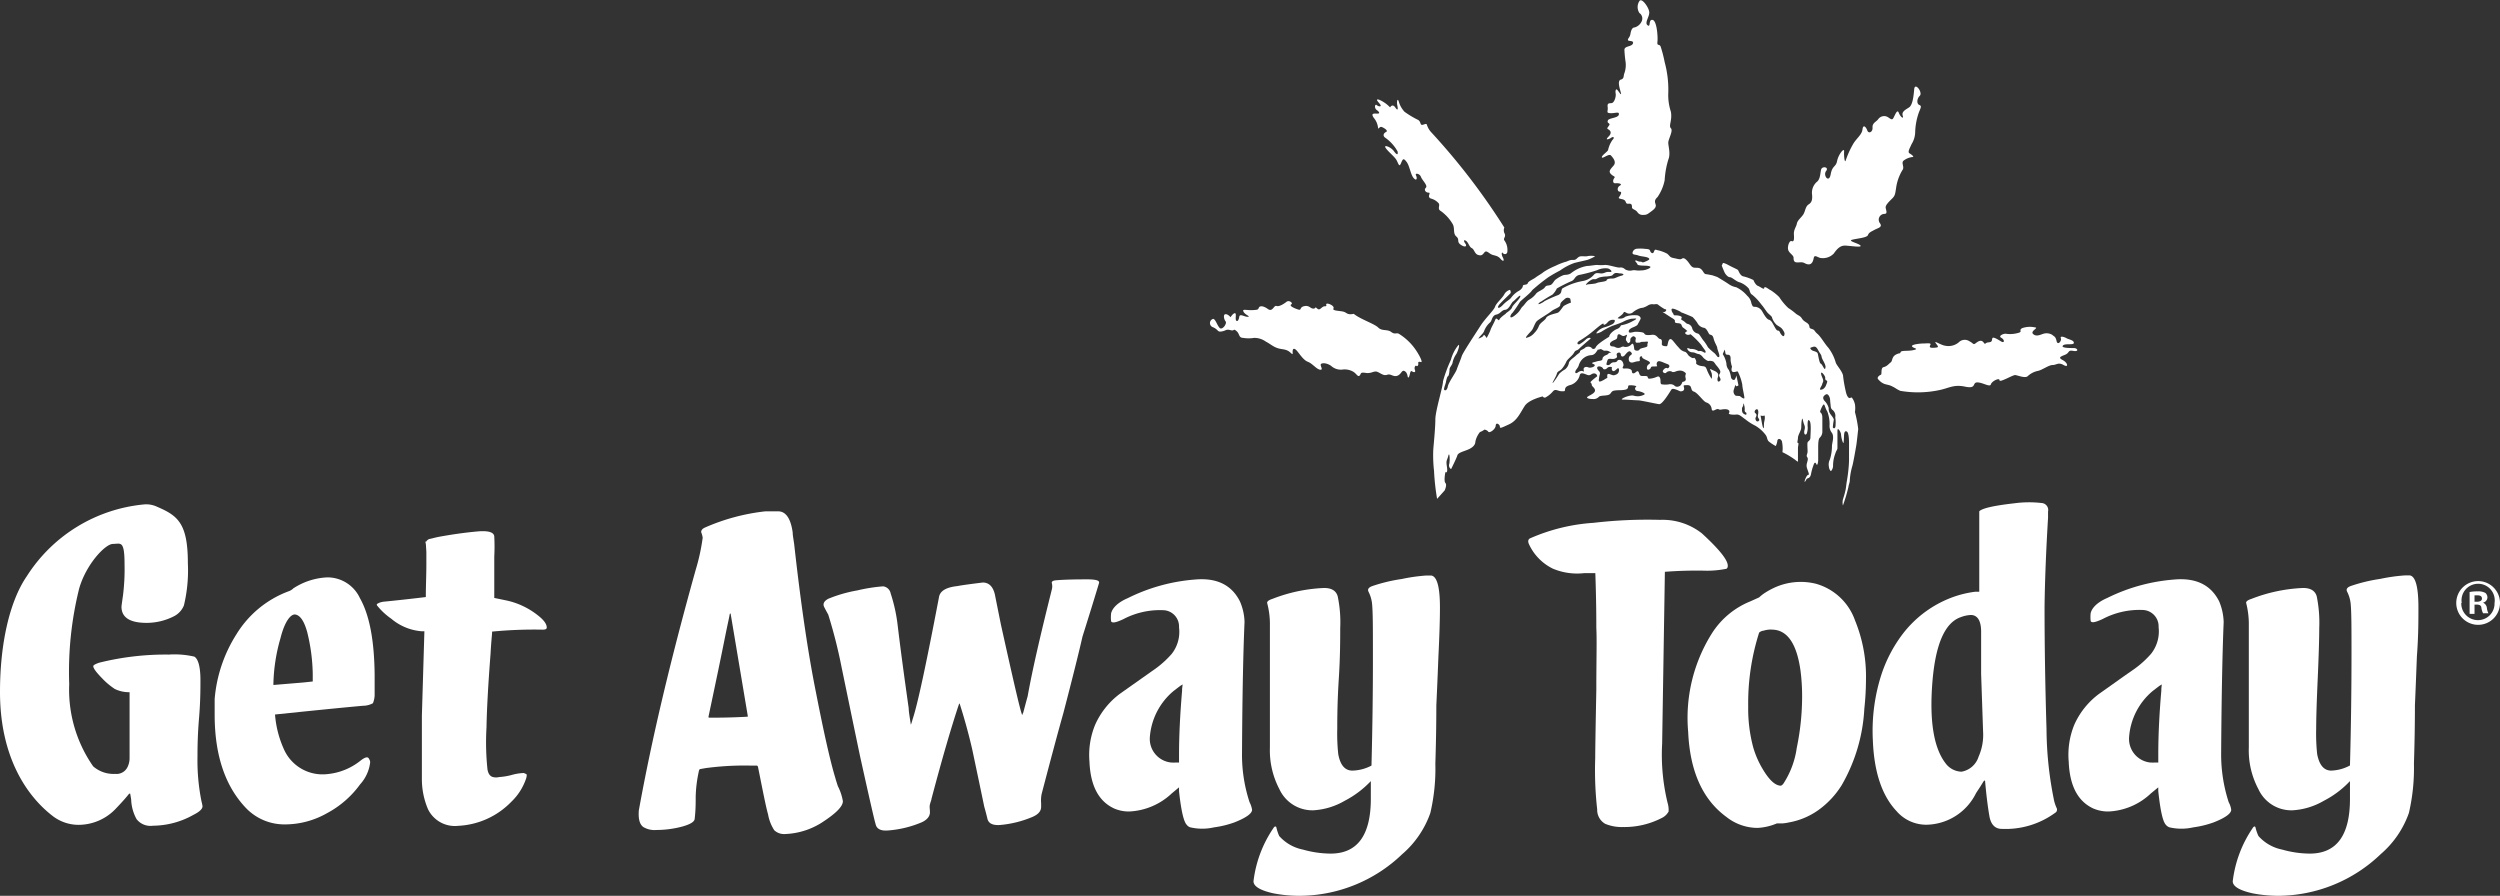 <svg xmlns="http://www.w3.org/2000/svg" viewBox="0 0 228.62 81.92"><rect x="0" y="0" width="228.62" height="81.92" fill="#333333" stroke="none"/><defs><style>.cls-1{fill:#fff;}</style></defs><g id="Layer_2" data-name="Layer 2"><g id="Layer_1-2" data-name="Layer 1"><path class="cls-1" d="M18.52,73.73c0,.25-.28.51-.82.78a7.64,7.64,0,0,1-3.71,1,1.61,1.61,0,0,1-1.5-.6A4,4,0,0,1,12,73.23c0-.19-.06-.4-.09-.65l-.1,0q-.36.47-1.2,1.35a4.7,4.7,0,0,1-3.46,1.5,3.88,3.88,0,0,1-2.36-.83C2.48,72.81,0,69.27,0,63.28,0,58.91.86,55,2.46,52.68a14.29,14.29,0,0,1,10.81-6.56,2.34,2.34,0,0,1,1.11.23c1.87.8,2.8,1.5,2.8,5.15a13.78,13.78,0,0,1-.36,3.86,1.91,1.91,0,0,1-.92,1,5.5,5.5,0,0,1-2.49.6c-1.53,0-2.3-.49-2.3-1.48,0-.06.05-.41.14-1.05a19.26,19.26,0,0,0,.14-2.81c0-2.27-.36-1.88-1.06-1.88s-2.45,1.85-3.09,4.08a31.51,31.51,0,0,0-.91,8.74,12.24,12.24,0,0,0,2.19,7.52,2.82,2.82,0,0,0,2,.69,1.12,1.12,0,0,0,1.15-.64,1.87,1.87,0,0,0,.18-.83c0-.68,0-1.67,0-3v-3l-.09,0A2.91,2.91,0,0,1,10.49,63a6.54,6.54,0,0,1-1.18-1q-.78-.8-.78-1.08c0-.09.19-.2.55-.32a25.13,25.13,0,0,1,6.36-.74,7.94,7.94,0,0,1,2.34.19c.37.24.55,1,.55,2.16,0,.77,0,1.93-.13,3.48s-.14,2.72-.14,3.52a18.9,18.9,0,0,0,.37,4.09A3,3,0,0,1,18.52,73.73Z"/><path class="cls-1" d="M34.26,61.73v1.75a2,2,0,0,1-.16.83,1.88,1.88,0,0,1-.9.23q-2.67.24-8.05.8a9.49,9.49,0,0,0,.87,3.3,3.86,3.86,0,0,0,3.91,2.15,5.68,5.68,0,0,0,3-1.2c.46-.37.73-.43.82-.18a.51.51,0,0,1,.1.32,3.63,3.63,0,0,1-.92,2,8.88,8.88,0,0,1-3,2.62A7.8,7.8,0,0,1,26,75.39a4.86,4.86,0,0,1-3.48-1.47q-2.89-3-2.89-8.56V63.93a13,13,0,0,1,2-5.94,9.45,9.45,0,0,1,4.74-3.91,1.14,1.14,0,0,0,.46-.28,6.2,6.2,0,0,1,3.08-1,3.27,3.27,0,0,1,3,1.89C33.8,56.26,34.23,58.6,34.26,61.73Zm-5.66.59v-.69a16.92,16.92,0,0,0-.51-3.84c-.28-1-.63-1.5-1.06-1.59s-1,.63-1.38,2.16A16.15,16.15,0,0,0,25,62.64l2.76-.23Z"/><path class="cls-1" d="M50,57.39c0,.13-.12.19-.37.19a40.15,40.15,0,0,0-4.64.18H45v.09c0,.16-.08.8-.14,1.94-.21,2.73-.34,5-.37,6.72a23.62,23.62,0,0,0,.09,3.86q.11.6.51.69a1.08,1.08,0,0,0,.55,0,5.79,5.79,0,0,0,1.15-.19,4.64,4.64,0,0,1,1.11-.18l.21.09c.07,0,.08.17,0,.42a5.25,5.25,0,0,1-1.34,2.11,7.24,7.24,0,0,1-4.87,2.21,2.73,2.73,0,0,1-2.76-1.52,7,7,0,0,1-.56-2.76c0-.76,0-1.44,0-2s0-2,0-3.78l.23-7.73-.23,0a4.9,4.9,0,0,1-2.8-1.15,6.11,6.11,0,0,1-1.25-1.15c-.09-.1-.11-.17,0-.23s.29-.16.69-.19c1.22-.12,2.47-.26,3.72-.41,0-1,.05-2,.05-3V50.49c-.06-1.1-.09-1.32-.09-.64a.55.55,0,0,1,.36-.56l.77-.18q1.95-.36,3.63-.51c1-.09,1.51.07,1.54.46a17.58,17.58,0,0,1,0,1.85v3.77l1.11.23a7,7,0,0,1,2.9,1.38C49.72,56.69,50,57.06,50,57.39Z"/><path class="cls-1" d="M76.62,71.89a4.77,4.77,0,0,1,.46,1.38c0,.49-.67,1.15-2,2a6.72,6.72,0,0,1-3.27,1,1.33,1.33,0,0,1-1-.34,3.86,3.86,0,0,1-.57-1.45c-.16-.55-.41-1.77-.78-3.64l-.14-.69s0-.07-.09-.14h-.69a26.77,26.77,0,0,0-4,.23l-.51.09c-.06,0-.11.1-.14.28a12.05,12.05,0,0,0-.27,2.24c0,.57,0,1.24-.09,2,0,.28-.36.52-1.15.74a9.26,9.26,0,0,1-2.35.31,2,2,0,0,1-1.2-.27c-.34-.25-.47-.75-.41-1.52q1.74-9.64,5.2-22a18.62,18.62,0,0,0,.64-2.94,2.36,2.36,0,0,0-.14-.51c0-.15.08-.29.33-.41A18.77,18.77,0,0,1,70,46.76l.42,0c.31,0,.55,0,.74,0,.7,0,1.15.65,1.33,1.93,0,.28.08.65.14,1.11q.91,8.19,2,13.58c.73,3.74,1.32,6.32,1.75,7.73Q76.44,71.34,76.62,71.89Zm-8.24-6.44-1.56-9.3q0-.09-.09,0c0,.12-.17.82-.42,2.07q-.45,2.27-1.52,7.32c0,.06,0,.09.1.09.7,0,1.87,0,3.49-.09Z"/><path class="cls-1" d="M100.51,53.3q-.6,2-1.52,4.92-.51,2.25-1.75,7c-.47,1.66-1.07,3.91-1.82,6.76l-.16.61a3,3,0,0,0-.05.87v.32c0,.37-.23.68-.78.92a9.73,9.73,0,0,1-2.94.74q-1.06.09-1.2-.6c-.09-.37-.18-.72-.28-1.06q-.36-1.74-1.1-5.24c-.31-1.35-.69-2.75-1.15-4.19a0,0,0,0,0-.05,0v0c-.67,2-1.52,4.89-2.53,8.71,0,.09-.08.26-.14.5s0,.4,0,.73-.23.68-.78.92a9.73,9.73,0,0,1-3,.73c-.7.07-1.1-.13-1.19-.59q-.11-.28-1.39-6.06-.14-.64-1.7-8.18a45.18,45.18,0,0,0-1.24-4.91c-.09-.16-.22-.39-.37-.69s0-.56.39-.76a12.73,12.73,0,0,1,2.65-.76,15.09,15.09,0,0,1,2.35-.37.8.8,0,0,1,.69.65,14.76,14.76,0,0,1,.65,3q.36,3,1,7.5c0,.3.09.8.19,1.47q0,.13.18-.51.64-1.89,2.4-11.13c.09-.55.64-.89,1.65-1,.53-.1,1.31-.2,2.35-.33.59,0,1,.4,1.15,1.3l.51,2.54C92.66,62.2,93.3,65,93.48,65.4c0,0,0,0,0,0a.78.78,0,0,1,.09-.22c.15-.56.28-1.06.41-1.52.39-2.21,1.13-5.45,2.2-9.72a1.16,1.16,0,0,0,0-.64c0-.12.09-.2.36-.23.62-.06,1.63-.09,3-.09C100.25,53,100.54,53.08,100.51,53.3Z"/><path class="cls-1" d="M114.27,73.36a2.27,2.27,0,0,1,.23.69c0,.34-.54.73-1.6,1.15a8.91,8.91,0,0,1-1.88.46,4.81,4.81,0,0,1-2.16,0,.61.61,0,0,1-.33-.23c-.28-.27-.52-1.3-.71-3.08V72l-.67.56a6.06,6.06,0,0,1-3.9,1.65,3.39,3.39,0,0,1-1.35-.27c-1.42-.65-2.18-2.07-2.27-4.28a7.26,7.26,0,0,1,.51-3.36,7.15,7.15,0,0,1,2.28-2.86l2.93-2.07a9.1,9.1,0,0,0,1.79-1.56,3.26,3.26,0,0,0,.68-2.44,1.49,1.49,0,0,0-1.46-1.57,7.18,7.18,0,0,0-3.65.83c-.67.31-1,.37-1.1.19a3,3,0,0,1,0-.74c.12-.49.63-1,1.52-1.38a16.62,16.62,0,0,1,6.12-1.7q3-.28,4.14,2a5,5,0,0,1,.42,1.88q-.19,4.38-.23,12A13.82,13.82,0,0,0,114.27,73.36Zm-6.12-10.77-.23.14-.6.46a6.08,6.08,0,0,0-2.17,4.24,2.17,2.17,0,0,0,1.94,2.3,4.44,4.44,0,0,0,.5,0h.23V69c0-1.75.1-3.7.28-5.85V63Z"/><path class="cls-1" d="M118.82,81.92a12.62,12.62,0,0,1-2.39-.23c-1.2-.27-1.8-.64-1.8-1.1a10.89,10.89,0,0,1,1.8-4.83.47.47,0,0,1,.18-.19l.1.05a4.44,4.44,0,0,0,.27.83,3.91,3.91,0,0,0,2.16,1.24,9.46,9.46,0,0,0,2.54.37q3.67,0,3.68-5V71.43a8.91,8.91,0,0,1-2.39,1.8,6.41,6.41,0,0,1-2.86.87A3.32,3.32,0,0,1,117,72.17a7.63,7.63,0,0,1-.87-3.82V60.52c0-1.56,0-2.74,0-3.54a7.43,7.43,0,0,0-.24-1.79c-.06-.16.09-.3.46-.42a14.58,14.58,0,0,1,4.74-1c.68,0,1.09.25,1.24.76a11.62,11.62,0,0,1,.23,2.92c0,1,0,2.59-.13,4.63s-.14,3.56-.14,4.57a17.61,17.61,0,0,0,.09,2.31c.18,1,.61,1.51,1.29,1.51a3.91,3.91,0,0,0,1.75-.46q.14-5.52.13-10.21c0-2.4,0-4-.09-4.7a3.16,3.16,0,0,0-.32-1c-.09-.21,0-.38.37-.51a14.87,14.87,0,0,1,2.67-.64,16.14,16.14,0,0,1,2.25-.32h.46c.53.09.79,1.07.79,2.94,0,1.14-.05,2.63-.14,4.47-.09,2.33-.16,3.82-.19,4.46q0,2.53-.09,5.34a17.7,17.7,0,0,1-.46,4.51,8.81,8.81,0,0,1-2.58,3.77A13.61,13.61,0,0,1,118.82,81.92Z"/><path class="cls-1" d="M158,51.78a.3.3,0,0,1-.11.23,8.84,8.84,0,0,1-1.82.18,38.16,38.16,0,0,0-3.82.1L152,68a18.66,18.66,0,0,0,.5,5.43,2.18,2.18,0,0,1,.09.78,1.37,1.37,0,0,1-.64.6,7.45,7.45,0,0,1-3.54.82,3.93,3.93,0,0,1-1.61-.29,1.46,1.46,0,0,1-.74-1.32,31.9,31.9,0,0,1-.18-4.69q0-1.06.1-6.21c0-2.7.06-4.61,0-5.71,0-.74,0-2.41-.09-5l-1,0A5.72,5.72,0,0,1,142,52a4.66,4.66,0,0,1-2.19-2.26c-.1-.24-.06-.41.09-.5a17.16,17.16,0,0,1,5.84-1.43,42.41,42.41,0,0,1,6.08-.27,5.81,5.81,0,0,1,3.82,1.24C157.25,50.26,158.05,51.26,158,51.78Z"/><path class="cls-1" d="M170.49,64.8a15.58,15.58,0,0,1-2.07,7,8,8,0,0,1-2.16,2.3,6.63,6.63,0,0,1-2.67,1.11,4.24,4.24,0,0,1-.6.09h-.5a5.25,5.25,0,0,1-1.75.41,4.61,4.61,0,0,1-2.86-1c-2.18-1.59-3.34-4.19-3.5-7.78A14.51,14.51,0,0,1,156.5,58a7.47,7.47,0,0,1,3.55-3l.82-.37a3.79,3.79,0,0,1,.46-.37,7.16,7.16,0,0,1,1-.55,5.79,5.79,0,0,1,3.72-.33,5.31,5.31,0,0,1,3.59,3.36,13.49,13.49,0,0,1,1,5.43A25.45,25.45,0,0,1,170.49,64.8Zm-5.84-3.49q-.51-3.64-2.53-3.73a2.17,2.17,0,0,0-.83.09.74.74,0,0,0-.42.18,21.22,21.22,0,0,0-1,6.77,13.63,13.63,0,0,0,.46,3.73,8.44,8.44,0,0,0,.92,2.07c.56.92,1.08,1.4,1.57,1.43.09,0,.18-.07.27-.19a8,8,0,0,0,1.22-3.27,23.08,23.08,0,0,0,.49-4.78A18.1,18.1,0,0,0,164.65,61.31Z"/><path class="cls-1" d="M187.94,74.33a7.68,7.68,0,0,1-4.88,1.47c-.62,0-1-.41-1.13-1.15s-.27-1.78-.39-3.13c0-.18-.06-.2-.19,0-.24.4-.46.73-.64,1a5.15,5.15,0,0,1-4.56,2.9,3.59,3.59,0,0,1-2.71-1.24q-2-2.12-2.17-6.45a16.77,16.77,0,0,1,.79-6.07,12.69,12.69,0,0,1,1.8-3.5,10.16,10.16,0,0,1,4.35-3.41,9.43,9.43,0,0,1,2.45-.64H181V46.76c.24-.27,1.3-.52,3.17-.73A10,10,0,0,1,186.7,46a.64.64,0,0,1,.59.78v.56c-.18,3-.29,5.75-.32,8.14q0,5.3.18,11.23A33.2,33.2,0,0,0,187.8,73a3.55,3.55,0,0,0,.27.88A.33.33,0,0,1,187.94,74.33Zm-6.59-7.41-.18-5.29c0-.4,0-1.69,0-3.87,0-1-.34-1.52-.94-1.52a2.9,2.9,0,0,0-.9.19q-2.21.74-2.62,6t1.2,7.36a1.88,1.88,0,0,0,1.47.78h0a2,2,0,0,0,1.56-1.38A4.88,4.88,0,0,0,181.35,66.92Z"/><path class="cls-1" d="M203.81,73.36a2,2,0,0,1,.23.69c0,.34-.53.73-1.59,1.15a9.06,9.06,0,0,1-1.88.46,4.85,4.85,0,0,1-2.17,0,.7.7,0,0,1-.33-.23c-.28-.27-.51-1.3-.7-3.08V72l-.68.56a6,6,0,0,1-3.89,1.65,3.44,3.44,0,0,1-1.36-.27c-1.42-.65-2.17-2.07-2.26-4.28a7.27,7.27,0,0,1,.5-3.36A7.09,7.09,0,0,1,192,63.42c1-.7,1.95-1.39,2.93-2.07a9,9,0,0,0,1.78-1.56,3.31,3.31,0,0,0,.69-2.44,1.5,1.5,0,0,0-1.46-1.57,7.22,7.22,0,0,0-3.66.83c-.67.31-1,.37-1.09.19a3,3,0,0,1,0-.74c.12-.49.63-1,1.52-1.38A16.62,16.62,0,0,1,198.8,53q3-.28,4.14,2a5.24,5.24,0,0,1,.41,1.88q-.18,4.38-.23,12A14.11,14.11,0,0,0,203.81,73.36Zm-6.12-10.77-.23.14-.6.46a6.07,6.07,0,0,0-2.16,4.24,2.17,2.17,0,0,0,1.93,2.3,4.74,4.74,0,0,0,.51,0h.23V69q0-2.62.28-5.85V63Z"/><path class="cls-1" d="M208.37,81.92a12.46,12.46,0,0,1-2.39-.23c-1.2-.27-1.8-.64-1.8-1.1a10.89,10.89,0,0,1,1.8-4.83.47.47,0,0,1,.18-.19l.09.05a4,4,0,0,0,.28.83,3.91,3.91,0,0,0,2.16,1.24,9.39,9.39,0,0,0,2.53.37c2.46,0,3.68-1.67,3.68-5V71.43a8.76,8.76,0,0,1-2.39,1.8,6.41,6.41,0,0,1-2.85.87,3.31,3.31,0,0,1-3.13-1.93,7.52,7.52,0,0,1-.88-3.82V60.52c0-1.56,0-2.74,0-3.54a7.92,7.92,0,0,0-.23-1.79c-.07-.16.09-.3.46-.42a14.58,14.58,0,0,1,4.74-1c.67,0,1.09.25,1.24.76a12.13,12.13,0,0,1,.23,2.92c0,1-.05,2.59-.14,4.63s-.14,3.56-.14,4.57a17.61,17.61,0,0,0,.09,2.31c.19,1,.62,1.51,1.29,1.51A3.84,3.84,0,0,0,214.9,70c.1-3.68.14-7.08.14-10.21,0-2.4,0-4-.09-4.7a3.16,3.16,0,0,0-.32-1c-.09-.21,0-.38.37-.51a14.94,14.94,0,0,1,2.66-.64,16.22,16.22,0,0,1,2.26-.32h.46q.78.14.78,2.94c0,1.14,0,2.63-.14,4.47-.09,2.33-.15,3.82-.18,4.46q0,2.53-.09,5.34a18.17,18.17,0,0,1-.46,4.51,8.81,8.81,0,0,1-2.58,3.77A13.63,13.63,0,0,1,208.37,81.92Z"/><path class="cls-1" d="M129.69,32.35a5.15,5.15,0,0,0-1.79-1.84c-.24-.09-.34.1-.69-.16s-.83-.05-1.18-.4-1.62-.75-2.23-1.25c-.56.11-.58-.05-.86-.17s-1.13-.08-1-.31-.42-.49-.6-.45.11.24-.19.24-.43.45-.69.21-.08,0-.36,0-.37-.33-.84-.22-.19.42-.56.3-.83-.34-.62-.46-.19-.43-.43-.24-.68.47-.92.38-.35.59-.78.28-.73-.3-.82-.14,0,.21-.57.24-1-.15-.84.15.7.44.39.46-.73-.33-.78,0-.19.48-.29.33.06-.66-.11-.66-.4.37-.4.37-.21-.28-.45-.28-.16.47,0,.66-.31.85-.55.59-.37-.8-.59-.82a.4.4,0,0,0,0,.77c.52.24.36.45.78.38s.38-.23.8-.12.23-.19.55.08.18.61.61.63a3.12,3.12,0,0,0,1,0,1.8,1.8,0,0,1,1.08.34c.4.21.61.42,1,.57s.66.09,1,.26.47.52.45.14.16-.4.4-.12.59.85,1,1,.78.68,1.12.72-.07-.41.08-.53.57-.07.92.18a1.31,1.31,0,0,0,1,.34,1.58,1.58,0,0,1,1,.18c.33.19.43.52.6.37s0-.34.55-.25.76-.23,1.09-.09.56.38.89.26.55.23.93.09.4-.61.7-.4.19.68.33.54.1-.68.31-.54.35.07.26-.14.05-.45.14-.36.19-.09.17-.21,0-.21.23-.14S129.78,32.49,129.69,32.35Z"/><path class="cls-1" d="M137.57,20.81a60.58,60.58,0,0,0-6.7-8.73,1.74,1.74,0,0,1-.38-.66c-.05-.19-.27,0-.45,0s-.09-.28-.35-.45a8.28,8.28,0,0,1-1.25-.75,2.27,2.27,0,0,1-.52-.92c-.12-.4-.21,0-.14.33s.07.57-.19.19-.47,0-.47,0a3,3,0,0,0-1-.7c-.48-.13.06.32.13.49s-.19.14-.35,0-.26.26,0,.45.33.35,0,.33-.54,0-.26.4a1.68,1.68,0,0,1,.38.9c0,.21.14-.15.33-.08s.65.34.4.46-.32.37-.05.54a3.69,3.69,0,0,1,1.11,1.25c.05.33-.07.33-.35-.05s-1-.64-.73-.26.82.78,1,1.13.23.64.4.22.24-.44.51-.08.36,1.16.64,1.47.34,0,.21-.25.34-.18.45.13.66.8.45,1,0,.45.26.45-.21.38.21.54a1.39,1.39,0,0,1,.71.44c.14.2-.16.51.19.7a3.84,3.84,0,0,1,1.09,1.2c.21.38,0,.85.33,1.13s0,.47.4.75.61.15.42-.11-.14-.38.07-.24.29.55.52.66.26.52.57.62.41,0,.58-.22.34,0,.6.15.59.09.87.42.38.18.22-.12-.1-.54,0-.4.42.17.42-.19a1.47,1.47,0,0,0-.26-.94c-.18-.21.17-.35,0-.66A.64.64,0,0,1,137.57,20.81Z"/><path class="cls-1" d="M150.76,19.51c.39-.28.64-.45.66-.68s-.26-.43.15-.8a4.14,4.14,0,0,0,.66-1.55,8,8,0,0,1,.33-1.87c.23-.55,0-1.23,0-1.56s.47-1.09.24-1.32.14-.71,0-1.51a4.82,4.82,0,0,1-.24-1.68,9.59,9.59,0,0,0-.33-2.86,11.73,11.73,0,0,0-.37-1.43c-.13-.27-.34,0-.29-.43s-.05-1.94-.45-2-.14.73-.45.49.19-.78.15-1.21-.69-1.34-.9-1a1,1,0,0,0,0,1.09.6.6,0,0,1,.22.73,1,1,0,0,1-.66.59c-.22,0-.32.25-.38.59s-.23.38-.23.55.56,0,.46.32-.78.21-.78.59a10.8,10.8,0,0,0,.11,1.13,2.27,2.27,0,0,1-.11,1c-.11.26,0,.5-.33.59s-.11.78,0,1.18-.17-.07-.31-.23-.21.07-.16.33-.12.85-.38.87-.4,0-.35.38-.19.52.26.54.82-.19.76.13-.91.3-1,.53.07.21.14.33-.33.38-.14.47.43.31.05.69.07.23.26.09.33,0,.12.19a2.51,2.51,0,0,0-.41.92c0,.14-.63.53-.57.69s.64-.38.83-.17.52.59.24.92-.5.52-.24.78.43.19.29.38-.14.49.14.46.66.06.38.22-.24.55,0,.55.07.3-.07.49.3.14.49.28.07.36.38.33.31.15.31.33.31.19.49.43a.57.57,0,0,0,.57.26A.68.68,0,0,0,150.76,19.51Z"/><path class="cls-1" d="M165,24.05c.39.21.74.22.86-.45.07-.39.4,0,.7,0a1.37,1.37,0,0,0,1.14-.42c.27-.39.57-.72,1-.72s1.59.21,1.44,0-1.23-.42-.75-.54,1.34-.18,1.43-.42.27-.3.6-.48.78-.24.48-.63a.53.53,0,0,1,.42-.83c.33,0,.15-.33.12-.57s.33-.57.6-.84.27-.42.36-1a4.3,4.3,0,0,1,.57-1.59c.24-.3-.18-.69.15-.9a1.61,1.61,0,0,1,.78-.3c.18,0-.06-.21-.27-.33s0-.44.18-.85a2.14,2.14,0,0,0,.33-1.1,5.86,5.86,0,0,1,.36-1.86c.21-.48.21-.54,0-.63s-.24-.53.06-.83-.45-1.29-.51-.6-.15,1.46-.48,1.67-.69.39-.57.75-.21.12-.36-.27-.36.27-.51.51-.35-.08-.62-.17a.67.67,0,0,0-.76.26c-.18.24-.54.33-.51.75s-.36.6-.48.27-.38-.6-.44-.09-.6.84-.9,1.41a8.31,8.31,0,0,0-.63,1.41c-.09.33-.18-.39-.15-.81s-.53.29-.64.87-.44.39-.59,1.23-.72.09-.42-.3-.36-.48-.45-.15-.06.78-.33,1.08a1.32,1.32,0,0,0-.51,1.11c.06.54,0,.81-.3,1s-.3.6-.48.9-.54.54-.6.86-.3.54-.27,1,0,.69-.21.6-.42.54-.3.84.48.44.48.69C164,24.28,164.61,23.84,165,24.05Z"/><path class="cls-1" d="M171.75,34.68c.52.59.79.4,1.28.65s.23.16.74.41a9.42,9.42,0,0,0,3.5-.05c.95-.18,1.36-.56,2.44-.33s.62-.39,1.11-.39,1.16.47,1.24.18.79-.64.79-.38,1.21-.49,1.44-.47.88.31,1.13.11a1.93,1.93,0,0,1,.93-.49c.41-.08,1-.54,1.36-.54s.51-.28,1,0,.38-.21-.06-.44-.28-.31.18-.49.23-.46.77-.36.41-.26.05-.26-1.21,0-1-.23,1,0,1-.25-.49-.31-.67-.42-.62-.25-.52,0-.29.7-.39.26-.2-.39-.4-.57a1,1,0,0,0-.86-.08c-.25.08-.61.27-.89,0s.56-.57.18-.6a2.14,2.14,0,0,0-1.18.07c-.34.19.05.32-.31.42a2.72,2.72,0,0,1-1.12.1c-.2-.07-.81.18-.48.36s.31.52,0,.34-.77-.49-.82-.28,0,.33-.36.36-.23.28-.44,0-.49-.1-.72.08-.2,0-.55-.17a.77.77,0,0,0-1,.09,1.46,1.46,0,0,1-1.21.31c-.43-.05-1.11-.55-.89-.24s.35.39-.11.42-.49-.05-.38-.26-.34-.13-.62-.13-1.13.08-1.06.26.7.21.16.34-1.13,0-1.21.2,0,0-.41.21-.31.59-.49.72-.33.36-.64.43-.13.65-.26.7S171.61,34.51,171.75,34.68Z"/><path class="cls-1" d="M169.63,37.68a2.27,2.27,0,0,0,0-.71c-.07-.31-.28-.71-.38-.61s-.33.07-.47-.62a12.35,12.35,0,0,1-.23-1.32c0-.38-.59-1-.67-1.25a4.13,4.13,0,0,0-.68-1.37c-.33-.35-.68-1-1-1.27s-.21-.36-.52-.45-.14-.19-.28-.4-.42-.24-.61-.54-.33-.26-.59-.48a5.39,5.39,0,0,0-.66-.49,5.17,5.17,0,0,1-.83-1,4.72,4.72,0,0,0-.8-.64c-.07,0-.55-.43-.57-.21s-.31-.07-.57-.17-.42-.54-.42-.54a4.31,4.31,0,0,0-.9-.33c-.33-.05-.45-.52-.52-.59s-.49-.24-.87-.45-.5-.19-.5-.19l-.11.24s.23.59.3.7.26.36.45.36.57.4.9.47a2,2,0,0,1,.78.52c.14.12.12.5.35.61a4.69,4.69,0,0,1,.83.88c.21.23.47.66.61.8s.38.31.38.42a1.57,1.57,0,0,0,.35.59c.14.17.45.24.62.5s.21.35.14.54-.31-.12-.36-.23-.09-.22-.23-.22-.33-.44-.38-.51-.19-.43-.42-.48-.5-.56-.64-.8a.83.83,0,0,0-.59-.38c-.24,0-.26,0-.38-.33a1.14,1.14,0,0,0-.38-.68,3,3,0,0,0-1-.78,1.79,1.79,0,0,1-.68-.28c-.31-.22-1.06-.66-1.06-.66l-.43-.15s-.42-.09-.61-.11-.24-.29-.43-.45-.3-.12-.61-.14-.4-.33-.66-.62-.38-.28-.52-.19-.36,0-.73-.07-.33-.19-.59-.4a3.42,3.42,0,0,0-.92-.33c-.24-.09-.22,0-.31.19s-.28.05-.33-.12-.21-.16-.54-.19a3.33,3.33,0,0,0-.71,0,.44.44,0,0,0-.36.38c0,.19.31.14.52.23s.71.1.92.22.05.21-.28.35-.21,0-.45,0-.42-.19-.45-.09.15.18.19.33.73.11.92.14.38.07.19.21a1.57,1.57,0,0,1-.8.21c-.38.05-.54-.07-.8,0a.89.89,0,0,1-.64-.1.56.56,0,0,0-.52-.16c-.26,0-1-.26-1.32-.24a4.19,4.19,0,0,1-.71,0c-.26,0-.66.09-.92.09a3.29,3.29,0,0,0-.83.26,3.65,3.65,0,0,0-.68.43c-.28.16-.45.09-.68.16a3.09,3.09,0,0,0-.64.36c-.21.12-.31.47-.54.54s-.36,0-.5.21-.61.36-.78.55a2,2,0,0,1-.59.54c-.31.16-.45.47-.66.66s-.19.42-.73.83-.43-.05-.19-.26a10.78,10.78,0,0,0,.68-1c.19-.21,1-.83,1.11-1.06a18.47,18.47,0,0,1,1.47-1.18,12.27,12.27,0,0,1,1.08-.62,5.25,5.25,0,0,1,1.28-.68c.33-.1,1.06-.24,1.27-.31s.76-.33.62-.33a1.88,1.88,0,0,0-.64,0c-.24.07-.59-.05-.8.07s-.24.3-.55.28-.47.14-.73.19a6.08,6.08,0,0,0-.87.35,6.62,6.62,0,0,0-1.09.57c-.19.17-.54.35-.73.5s-.66.33-.71.52-.45.09-.45.25-.21.38-.42.48a2.23,2.23,0,0,0-.66.61c-.17.21-.38.26-.76.66s-.54.26-.35,0,1-1,1.06-1.08,0-.31-.07-.31a.86.86,0,0,0-.52.45c-.19.33-.71.76-.82,1.09s-.9,1.06-1.35,1.77-1.6,2.43-1.7,2.76-.35.89-.45,1.2-.75,1.18-.82,1.56-.26.4-.33.31.14-.57.16-.71.1-.5.19-.54.14-.48.14-.64.26-.4.28-.62a2.1,2.1,0,0,1,.34-.77c.21-.38.35-1,.16-.78a3.58,3.58,0,0,0-.66,1.32,12.73,12.73,0,0,0-.72,1.95c0,.5-.7,2.71-.7,3.49s-.15,2.24-.19,2.77a12.67,12.67,0,0,0,.07,1.95,21.18,21.18,0,0,0,.28,2.55l.69-.77s.24-.5.07-.68,0-1,0-1,.24.19.14-.47,0-.52.12-1,.17.38.09.73a.4.4,0,0,0,.17.47s.5-1,.57-1.25.52-.35.94-.52.71-.42.71-.75a2.08,2.08,0,0,1,.42-.87,1.41,1.41,0,0,0,.36-.19c0-.07.3,0,.4.16s.66-.21.68-.56.38-.1.38.09.09.14.85-.21,1.06-1.14,1.44-1.7,1.63-.85,1.63-.85a.2.2,0,0,0,.3.07,2.33,2.33,0,0,0,.64-.54c.24-.26.45,0,.8,0s.26,0,.31-.23.35-.31.54-.36a1.27,1.27,0,0,0,.78-.82c.07-.43.5-.14.76-.07s.33-.17.59-.15a.27.27,0,0,1,.26.26s-.26.19-.5.41,0,.16,0,.35.3.28.3.54-.52.45-.68.57.12.21.47.21a.66.66,0,0,0,.57-.21c.16-.14.68-.07.92-.19s.16-.33.54-.38.54,0,.92-.07.24-.31.33-.38.85,0,.68.12-.07.36.15.38.73.19.63.31a1.25,1.25,0,0,1-1,.11c-.43-.09-1.35.36-1,.36s1.18.07,1.42.07,1.6.31,1.91.35,1-1.15,1.13-1.34.71.14.8.16.38,0,.36-.26-.19-.3.3-.3.22.47.59.59.88.94,1.16,1a.69.69,0,0,1,.47.61c.07.33.43-.1.62,0s.23,0,.61,0,.45.21.35.35.38.17.67.14.47.19.82.43a4.93,4.93,0,0,0,.92.59,3.24,3.24,0,0,1,.95.85c.16.23.11.42.28.59a4.06,4.06,0,0,0,.64.42,1.5,1.5,0,0,0,.14-.44c0-.24.28-.31.42,0a3,3,0,0,1,.05,1,7.24,7.24,0,0,1,1.18.71c.31.26.24.12.24,0V41c0-.28.11-.47,0-.49s0-.26,0-.48.26-.63.29-.84,0-.52.07-.81.07.12.21.45,0,.45,0,.69.14.28.23.14a1.6,1.6,0,0,0,.08-.73c0-.26,0-.67.18-.45s.08,1.25.08,1.53-.22.33-.26.45,0,.61,0,.83-.14.35-.05.49.1.19,0,.54,0,.48.12.85,0,.15-.14.36-.26.59-.17.52.1-.26.26-.31.26-.16.31-.47a4.64,4.64,0,0,1,.21-.73c.07-.24.17-.31.26-.1s.17-.14.17-.4,0-.78,0-1.08,0-.78.14-.93a.76.76,0,0,0,.24-.51c0-.17,0-.74,0-1.3s-.26-.43-.19-.64.26-.64.34-.59.14.4.3.64a3.12,3.12,0,0,1,.21,1.25,1,1,0,0,0,.22.71c.23.37,0,.92,0,1.2a4.19,4.19,0,0,1-.19,1.23,1,1,0,0,0-.09.66c0,.19.17.47.21.38a.74.74,0,0,0,.17-.52,3.12,3.12,0,0,1,.21-1.07c.09-.3.19-.33.19-.51s0-1.14,0-1.56.33.14.33.33a2.41,2.41,0,0,0,.19.78c.07.09.07-.55.09-.78s.1-.36.26-.26.19.71.19,1,0,.85,0,1.53-.12,1.54-.19,1.94-.07.54-.12.83a7.76,7.76,0,0,1-.24.87c-.09.33,0,.66,0,.56a14.24,14.24,0,0,0,.5-1.69c0-.12.12-.38.12-.57a5.83,5.83,0,0,1,.21-1.25c.09-.24.33-1.65.38-1.94s.14-1.18.18-1.51A10.64,10.64,0,0,0,169.63,37.68Zm-31.92-9c-.12.09-.53.37-.6.56s-.25-.31-.37,0-.38.73-.44.95a6.14,6.14,0,0,1-.35.72s-.25-.41-.28-.25-.48.31-.48.31c.22-.34.44-.44.54-.72a1.93,1.93,0,0,1,.53-.76c.19-.15.16-.63.57-.72s.47-.41.82-.44.56-.66.72-.76.69-.72.66-.47-.69.79-.75,1S137.84,28.55,137.71,28.65Zm16-.13c.59.22,1.07.44,1.07.44a3.35,3.35,0,0,1,.44.54.83.83,0,0,0,.56.44c.26,0,.41.41.51.56s.31,0,.41.41.34.73.34.88.29.73.16.82-.19-.12-.41-.34a5.41,5.41,0,0,1-.6-.54,4.15,4.15,0,0,0-.37-.57c-.23-.25-.41-.69-.57-.69a.67.67,0,0,1-.5-.47.55.55,0,0,0-.41-.41c-.13,0-.26-.22-.51-.34s.16-.26-.19-.38-.56,0-.59-.13-.19-.22-.19-.47S153.7,28.52,153.7,28.52ZM148.1,25c.34,0,.53.12.15.22s-.56.25-.75.25-.54,0-.57.15-.72.16-.91.26-.76.09-.91.15c-.31.13.37-.53.63-.5s.25-.06.53-.16a2.86,2.86,0,0,1,.69-.09c.47-.06.44-.06.57-.19S147.75,24.93,148.1,25Zm-7.21,2.61a12.29,12.29,0,0,1,1.07-.66,1.87,1.87,0,0,0,.41-.57,13.55,13.55,0,0,1,1.38-.69c.29-.16.25-.41.63-.54a13.42,13.42,0,0,0,1.67-.44,1.74,1.74,0,0,1,1-.16c.22.07.5.35.15.32s-.41.09-.66.13-.53-.13-.75.09a1.76,1.76,0,0,1-1,.6,5.67,5.67,0,0,0-1.92.69c-.15.22,0,.41-.37.6a11.28,11.28,0,0,0-1.26.56C141.08,27.7,140.32,28.05,140.89,27.58Zm.5,1.48c-.19.28-.53.41-.66.72a1.77,1.77,0,0,1-.41.63,1.27,1.27,0,0,1-.69.44c-.3.1.28-.47.44-.66s.28-.66.47-.85,1.07-.69,1.33-.91.81-.35.81-.57.19-.35.44-.57a.36.36,0,0,1,.48,0l.06.35a4,4,0,0,0-.66.31c-.1.1-.35.51-.51.6S141.58,28.77,141.39,29.06Zm2.08,4.12a1,1,0,0,1-.35.57,2.24,2.24,0,0,0-.53.4,9.35,9.35,0,0,1-.54.79c-.25.25.26-.53.32-.79s.28-.22.5-.5a2.93,2.93,0,0,0,.38-.63c.13-.25.53-.5.69-.79s.25-.15.47-.37.85-.76,1-.88-.09-.19-.35,0a2.93,2.93,0,0,1-.62.47c-.16.06-.35-.13.06-.35a9.63,9.63,0,0,0,1.26-.91c.34-.28.88-.75.88-.6s.19.07.38-.15a.61.61,0,0,1,.56-.22c.19,0,.07.34-.22.44a3.65,3.65,0,0,1-.66.25,1.37,1.37,0,0,0-.69.47c-.1.13.09.09.41-.06a6.94,6.94,0,0,1,1-.54c.45-.16.73-.25,1-.38a2.77,2.77,0,0,1,.76-.28c.22,0,.82-.13.12.22a3.26,3.26,0,0,1-1.07.38.58.58,0,0,1-.37.34c-.32.13-.7.48-.7.7-.81.5-1.16.78-1.25,1a.21.21,0,0,1-.38,0,.5.5,0,0,0-.57,0c-.09.13-.47.22-.47.35s-.19.19-.38.38S143.56,32.9,143.47,33.18Zm6.39-1.86c.25-.06.12-.09.41-.09s.5-.1.41.12.09.29-.22.38-.48.1-.54.22-.44.13-.47-.06-.06-.63-.25-.44a.71.71,0,0,1-.54.25c-.19,0-.16-.09-.38,0a.55.55,0,0,1-.59,0c-.19-.09-.35,0-.44-.16s.06-.31.25-.41.34-.12.38-.25,0-.34.18-.34.29.28.6.09-.09.32.06.5.13.29.29.16,0-.28.16-.44.25-.16.34-.06.1,0,.06.25S149.61,31.38,149.86,31.32Zm-4.25,1.89c.06.06.25.06.22.19s-.41.25-.6.16-.44,0-.41.19,0,.25-.06.18-.25-.06-.47.1-.35,0-.1-.32.13-.34.35-.69a1.27,1.27,0,0,1,.94-.57c.38,0,.51-.34.66-.53,0,0,0,.06.13,0s.19,0,.35.09.28-.06.59.13,0,0-.12.16-.28.12-.44.28-.06.16-.13.28-.34.1-.5.16S145.55,33.15,145.61,33.21Zm2.23,1c-.28.09-.25.12-.56,0s-.32,0-.29.31c0,0,0,0-.18.1a2.11,2.11,0,0,1-.41.22c-.26.09-.19-.13-.16-.35a1.59,1.59,0,0,1,.06-.28c.06-.28-.12-.28-.22-.5s.13-.29.35-.19.12.25.34.22.19-.22.48-.22.06.12.18.31.29,0,.48-.16S148.13,34.12,147.84,34.22Zm6.3.31c.06.22,0,.32-.29.38,0,0-.09.35-.34.41a.35.35,0,0,1-.41-.1.63.63,0,0,0-.5-.09,2,2,0,0,1-.6,0c-.25,0-.07-.41-.22-.63s-.22,0-.76.09-.16-.19-.5-.22-.5.07-.6-.19-.12-.34-.35-.15-.34.06-.34-.1-.25-.28-.63-.25-.13-.19-.13-.31-.09-.48-.37-.48-.13.22-.48.22-.34.26-.56.26-.16-.1-.07-.41.41-.07.7-.19.15-.22.15-.38.35-.28.38,0,.25.22.38.06.35-.44.5-.31.19.22,0,.34-.22.54,0,.63.44-.09.7-.09.12-.16.15-.32.22-.19.22-.06.38.25.6.38.06.25,0,.28-.19.16-.16.38.32.06.35-.06.09-.13.38-.13.19-.06.19-.06-.1-.25.06-.38.5.09.88.22.09.44,0,.38-.25,0-.38.19.19.34.28.22a.46.46,0,0,1,.51-.1c.09.1.34,0,.34,0a1.07,1.07,0,0,1,.41-.09.69.69,0,0,1,.51.22C154.23,34.15,154.07,34.31,154.14,34.53Zm3.11.32c-.19.09-.19-.1-.19-.22s.16-.35,0-.54-.41-.22-.59-.34,0,.18.06.37a1.35,1.35,0,0,1,0,.51,4.32,4.32,0,0,1-.41-.76c-.13-.35-.16-.38-.47-.41s-.6-.19-.54-.31-.12-.51-.22-.44-.28-.07-.41-.16-.22-.38-.44-.41a1,1,0,0,1-.5-.35,5.53,5.53,0,0,1-.38-.44c-.19-.22-.34-.47-.5-.31s-.13.6-.25.6-.44,0-.44-.19.06-.44-.16-.47-.28-.44-.76-.38-.63,0-.69-.13-.6-.15-.79-.15-.59.18-.62,0,.15-.28.25-.34.5-.19.56-.32.19-.34.26-.5-.13-.35-.38-.35a2.41,2.41,0,0,0-1,.13.72.72,0,0,1-.63.16c-.24,0,.22-.22.38-.41s.06-.25.35-.1a.51.51,0,0,0,.63-.09,2,2,0,0,1,.41-.25,1.32,1.32,0,0,1,.47-.13,2.16,2.16,0,0,0,.47-.22.72.72,0,0,1,.5-.09c.16,0,.32-.07.44.06a5.44,5.44,0,0,0,.57.38s.25,0,.09.19-.5-.07-.15.15l.63.41c.09.06.37.19.37.32s-.06.19.32.22.22.25.44.41a2.94,2.94,0,0,1,.38.31s-.35.13-.13.28a.37.37,0,0,0,.41,0,7.33,7.33,0,0,1,1,1c.19.32.44.54.38.66s-.22-.09-.45-.12-.06.09-.34-.07a1.19,1.19,0,0,0-.6-.12s-.35-.16-.28,0a.52.52,0,0,0,.47.31c.22,0,.35.13.57.16s.44.35.44.35.34.31.47.28a.73.73,0,0,1,.44.06,1.43,1.43,0,0,1,.22.29s.41.44.41.63-.16.25-.1.41S157.44,34.75,157.25,34.85Zm1.48,1.32a.48.48,0,0,1-.19-.51c.1-.31.19-.62.19-.44s.25,0,.25,0l-.19-.91a1.13,1.13,0,0,1-.15.38c-.1.09-.32,0-.35-.25a2.36,2.36,0,0,0-.19-.63.86.86,0,0,1-.22-.57,2.29,2.29,0,0,0-.34-.88l.18-.41c.1.32,0,.47.29.47s.25.32.25.51a2.83,2.83,0,0,0,.13.59s-.16.45.12.48.38-.19.47.09a4.46,4.46,0,0,1,.35,1.07c0,.28.19,1,.19,1.2s-.41-.16-.41-.16Zm.79,1.7c-.19-.13-.22-.22-.22-.47s.12-.19.12-.45.16.26.13.51.16.22.16.31S159.71,38,159.52,37.87Zm1.29.63c-.22.09-.28-.16-.28-.26s.22-.31,0-.47.12-.5.22-.31,0,.44,0,.6S161,38.4,160.81,38.5Zm.5.31c0,.58-.1.31-.19-.16L161,38a.61.61,0,0,0,.37,0C161.44,38.34,161.31,38.52,161.31,38.81Zm4.92-6.47c0-.16-.28-.23-.43-.28s-.37-.26-.16-.31.38-.21.61.22.29.4.33.63.24.48.33.76a.46.46,0,0,1,0,.33c-.07.17-.26-.4-.4-.45S166.28,32.51,166.23,32.34Zm.31,3.29c-.26,0,.06-.34.09-.5s.13-.22.09-.41-.22-.47-.18-.63.37.28.37.41,0,.25.13.28,0,.29-.1.54C166.94,35.32,166.79,35.63,166.54,35.63Zm1.32,3.21c0,.41-.22.32-.25.22a5.24,5.24,0,0,1,.09-.69c0-.16-.28-.44-.38-.63a.88.88,0,0,1-.09-.44,1.44,1.44,0,0,0-.38-.66c-.25-.31-.06-.47.09-.57s.26,0,.35.19.06.32.1.63,0,.44.22.6a.7.7,0,0,1,.22.66A2.69,2.69,0,0,1,167.86,38.84Z"/><path class="cls-1" d="M228.62,55.14a2,2,0,1,1-2-2A2,2,0,0,1,228.62,55.14Zm-3.54,0a1.52,1.52,0,0,0,1.54,1.57,1.51,1.51,0,0,0,1.5-1.56,1.52,1.52,0,1,0-3,0Zm1.21,1h-.45v-2a3.64,3.64,0,0,1,.75-.06,1.32,1.32,0,0,1,.69.14.56.56,0,0,1,.19.43.5.5,0,0,1-.41.46v0a.59.59,0,0,1,.36.48,1.45,1.45,0,0,0,.14.49h-.49a1.68,1.68,0,0,1-.15-.48c0-.21-.16-.31-.41-.31h-.22Zm0-1.11h.22c.25,0,.46-.09.46-.29s-.14-.3-.42-.3l-.26,0Z"/></g></g></svg>